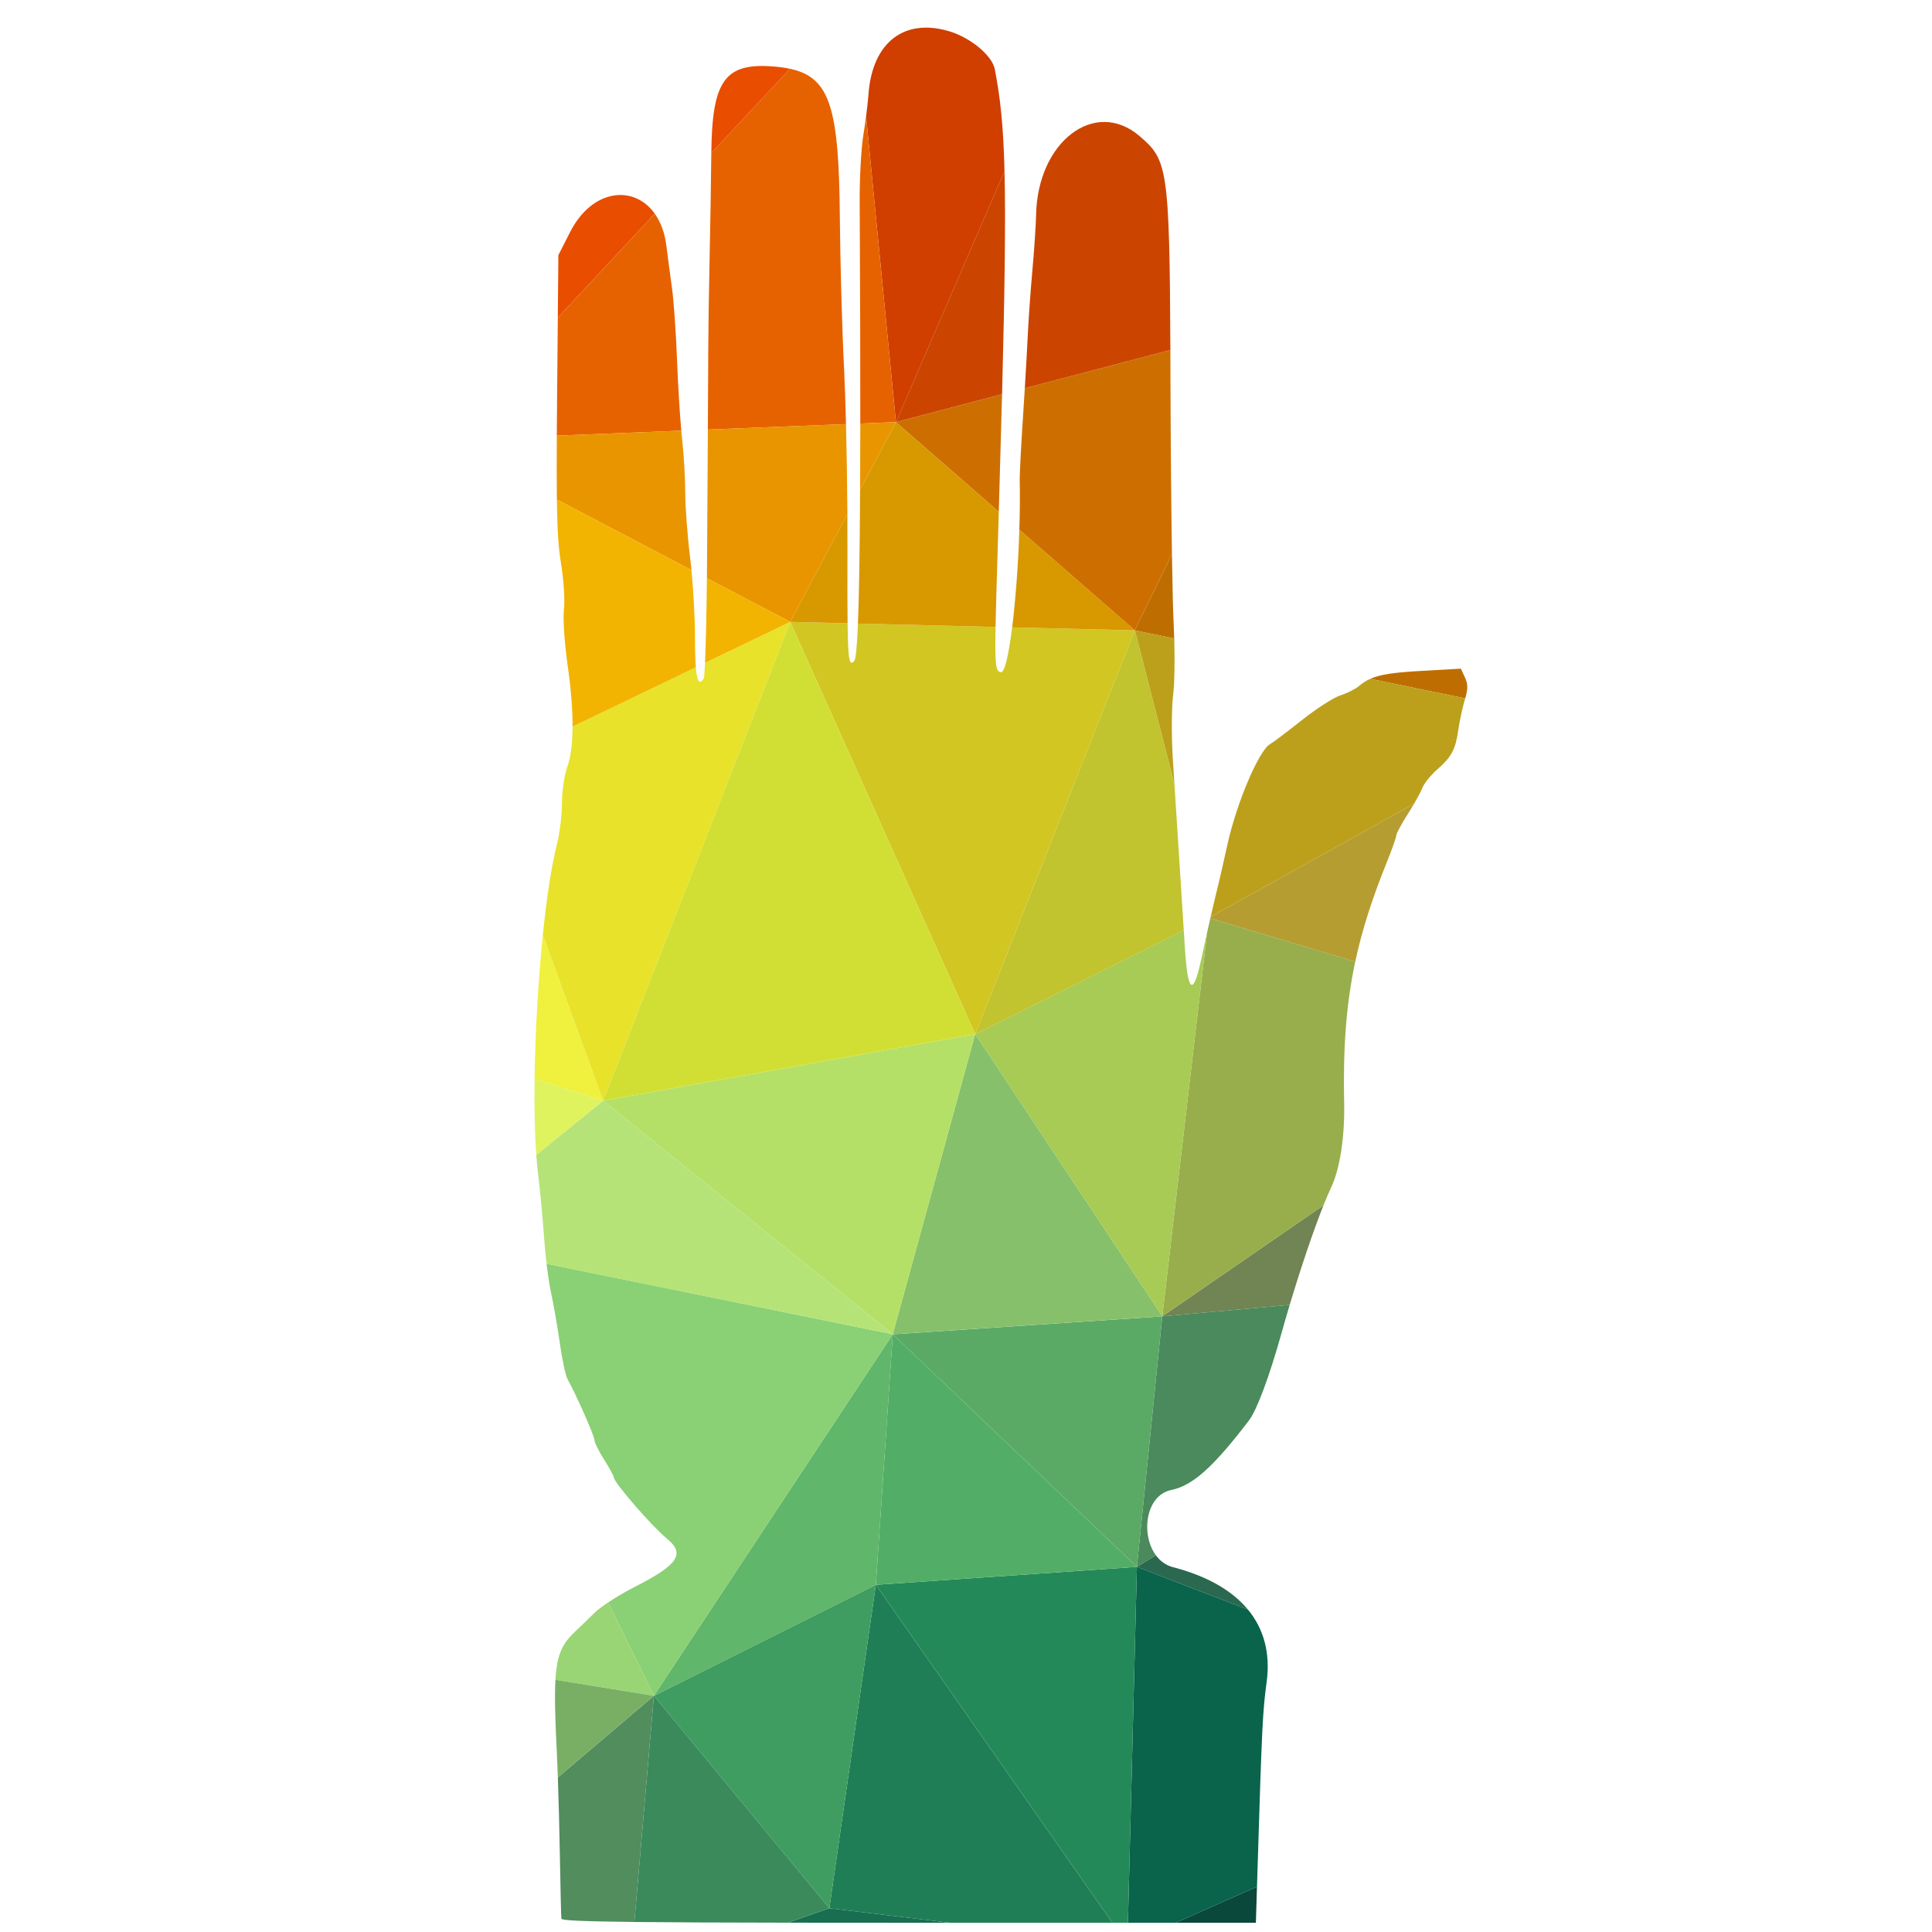 <?xml version="1.0" encoding="UTF-8"?>
<svg version="1.1" viewBox="0 0 800 800" xmlns="http://www.w3.org/2000/svg">
<defs>
<clipPath id="a">
<path d="m0 600h600v-600h-600z"/>
</clipPath>
</defs>
<g transform="matrix(1.333 0 0 -1.333 0 800)">
<g clip-path="url(#a)">
<g transform="translate(455.06 389.71)">
<path d="m0 0-1.246 2.733-12.071-0.682c-8.563-0.484-12.945-1.076-16.091-2.483l29.505-6.075c0.885 3.042 0.849 4.428-0.097 6.507" fill="#be6e00"/>
</g>
<g transform="translate(364.76 401.81)">
<path d="m0 0c-0.047 1.673-0.112 3.343-0.194 4.957-0.181 3.484-0.361 11.2-0.517 21.293l-11.541-23.728z" fill="#be6e00"/>
</g>
<g transform="translate(430.8 332.32)">
<path d="m0 0c1.611 3.983 2.931 7.718 2.931 8.301s1.595 3.553 3.547 6.602c0.679 1.062 1.366 2.195 2 3.282l-63.211-35.158c-0.036-0.152-0.071-0.307-0.106-0.461l45.028-13.47c2.132 9.958 5.319 19.804 9.811 30.904" fill="#b59d31"/>
</g>
<g transform="translate(400.63 194.81)">
<path d="m0 0c3.525 11.761 7.409 23.209 10.485 30.914l-50.071-34.48z" fill="#708454"/>
</g>
<g transform="translate(387.65 100.16)">
<path d="m0 0c-4.926 5.959-12.754 10.431-23.31 13.179-2.213 0.577-3.97 1.909-5.264 3.665l-5.909-3.569z" fill="#2a6850"/>
</g>
<g transform="translate(363.86 137.31)">
<path d="m0 0c6.66 1.373 13.043 7.092 24.12 21.61 2.444 3.204 6.341 13.648 10.069 26.988 0.824 2.951 1.691 5.937 2.581 8.903l-39.586-3.565-7.88-77.815 5.909 3.568c-4.759 6.452-3.272 18.649 4.787 20.311" fill="#4a8a5c"/>
</g>
<g transform="translate(411.12 225.73)">
<path d="m0 0c0.87 2.18 1.677 4.062 2.391 5.566 2.714 5.712 4.255 15.737 4.032 26.257-0.361 17.01 0.598 30.54 3.451 43.868l-45.028 13.471c-0.33-1.439-0.668-2.932-1.004-4.43l-13.913-119.21z" fill="#98ae4c"/>
</g>
<g transform="translate(390.12 2.868)">
<path d="M 0,0 0.345,11.212 -24.924,0 Z" fill="#0a483c"/>
</g>
<g transform="translate(350.38 2.868)">
<path d="m0 0h14.821l25.269 11.212 0.253 8.202c1.264 41.204 1.523 46.424 2.731 55.257 1.22 8.927-0.783 16.546-5.803 22.619l-34.484 13.275z" fill="#0a634b"/>
</g>
<g transform="translate(364.83 356.47)">
<path d="m0 0c-0.189 2.968-0.36 5.648-0.494 7.759-0.462 7.305-0.42 16.073 0.098 20.17 0.411 3.258 0.527 10.369 0.329 17.419l-12.252 2.522z" fill="#bca01c"/>
</g>
<g transform="translate(441.8 355.33)">
<path d="m0 0c0.536 1.405 2.588 3.975 4.562 5.708 4.581 4.022 5.761 6.232 6.657 12.455 0.398 2.773 1.302 6.942 2.006 9.264 0.047 0.155 0.089 0.302 0.131 0.449l-29.504 6.076c-1.316-0.589-2.415-1.318-3.513-2.244-1.109-0.934-3.724-2.247-5.81-2.913-2.085-0.669-7.483-4.148-11.995-7.732s-8.932-6.918-9.824-7.408c-3.441-1.9-10.461-18.468-13.256-31.294-1.148-5.27-2.493-11.169-2.987-13.111-0.522-2.047-1.323-5.428-2.195-9.228l63.211 35.158c1.183 2.034 2.169 3.903 2.517 4.82" fill="#bca01c"/>
</g>
<g transform="translate(244.77 2.893)">
<path d="m0 0c10.906-0.018 23.366-0.024 37.572-0.024h12.719l-37.434 4.512z" fill="#196d51"/>
</g>
<g transform="translate(361.05 191.25)">
<path d="m0 0 13.913 119.21c-0.635-2.835-1.263-5.69-1.806-8.237-2.54-11.893-4.234-10.561-5.127 4.031-0.082 1.335-0.185 3.01-0.304 4.909l-64.79-32.248z" fill="#a7cb55"/>
</g>
<g transform="translate(364.05 428.06)">
<path d="m0 0c-0.217 14.01-0.388 32.598-0.446 50.814-0.014 4.457-0.03 8.632-0.045 12.551l-45.217-11.886c-0.19-3.137-0.392-6.321-0.583-9.237-0.583-8.875-1.031-17.498-0.996-19.161 0.104-4.892 0.053-10.191-0.117-15.546l35.863-31.263z" fill="#cd6f00"/>
</g>
<g transform="translate(310.26 441.16)">
<path d="m0 0c0.399 13.626 0.738 25.729 1.016 36.522l-32.972-8.667z" fill="#cd6f00"/>
</g>
<g transform="translate(311.28 477.69)">
<path d="m0 0c0.863 33.683 1.128 54.618 0.759 69.297l-33.73-77.964z" fill="#cb4500"/>
</g>
<g transform="translate(353.97 557.89)">
<path d="m0 0c-13.868 11.87-31.707-1.765-32.122-24.554-0.057-3.05-0.574-10.764-1.149-17.144-0.575-6.378-1.234-15.682-1.461-20.674-0.154-3.351-0.504-9.566-0.894-15.974l45.217 11.886c-0.242 57.002-0.992 59.101-9.591 66.46" fill="#cb4500"/>
</g>
<g transform="translate(257.62 7.381)">
<path d="m0 0 37.434-4.513h50.501l-73.489 104.98z" fill="#207e56"/>
</g>
<g transform="translate(272.07 107.85)">
<path d="m0 0 73.489-104.98h4.822l2.787 110.56z" fill="#238959"/>
</g>
<g transform="translate(302.93 278.91)">
<path d="m0 0 64.79 32.248c-0.408 6.518-0.99 15.694-1.462 22.997-0.428 6.629-0.982 15.281-1.431 22.307l-12.319 47.87z" fill="#c1c32f"/>
</g>
<g transform="translate(312.04 546.98)">
<path d="m0 0c-0.367 14.625-1.362 23.042-3.017 31.669-0.796 4.152-7.301 9.647-13.837 11.687-14.158 4.419-24.206-3.252-25.395-19.393-0.131-1.769-0.411-4.323-0.745-6.91l9.264-95.017z" fill="#d03e00"/>
</g>
<g transform="translate(302.93 278.91)">
<path d="m0 0 49.578 125.42-38.098 0.935c-1.062-8.484-2.334-14.157-3.513-13.926-1.459 0.285-1.887 1.34-1.645 14.053l-42.745 1.049c-0.298-7.391-0.688-11.171-1.175-11.658-1.395-1.395-1.895-0.463-2.042 11.737l-17.819 0.437z" fill="#d2c622"/>
</g>
<g transform="translate(272.07 107.85)">
<path d="m0 0 81.098 5.582-75.844 72.233z" fill="#52ae66"/>
</g>
<g transform="translate(353.17 113.43)">
<path d="m0 0 7.88 77.814-83.725-5.581z" fill="#5aaa66"/>
</g>
<g transform="translate(277.32 185.67)">
<path d="m0 0 83.725 5.581-58.115 87.666z" fill="#86c06a"/>
</g>
<g transform="translate(309.78 424.92)">
<path d="m0 0c0.169 5.644 0.33 11.05 0.482 16.24l-31.955 27.855-11.126-21.027c-0.1-19.186-0.322-32.859-0.672-41.544l42.746-1.049c0.088 4.718 0.27 11.038 0.525 19.525" fill="#d89800"/>
</g>
<g transform="translate(263.29 406.53)">
<path d="m0 0c-0.063 5.224-0.061 12.511-0.037 22.57 9e-3 3.611-1e-3 7.466-0.028 11.422l-17.754-33.556z" fill="#d89800"/>
</g>
<g transform="translate(316.65 435.6)">
<path d="m0 0c-0.348-10.87-1.188-21.964-2.234-30.328l38.097-0.935z" fill="#d89800"/>
</g>
<g transform="translate(245.47 406.96)">
<path d="m0 0-26.461-12.73c-0.131-2.907-0.272-4.66-0.41-4.875-1.296-2.003-2.071-1.012-2.442 3.503l-38.296-18.425c-0.018-5.316-0.569-9.54-1.65-12.543-0.9-2.497-1.641-7.565-1.65-11.265-7e-3 -3.699-0.705-9.421-1.549-12.716-1.724-6.727-3.226-16.816-4.393-28.241l18.736-51.442z" fill="#e8e22a"/>
</g>
<g transform="translate(257.62 7.381)">
<path d="m0 0 14.446 100.47-68.949-34.476z" fill="#3f9d61"/>
</g>
<g transform="translate(187.36 258.23)">
<path d="m0 0 89.963-72.561 25.611 93.247z" fill="#b4e068"/>
</g>
<g transform="translate(245.47 406.96)">
<path d="m0 0-58.115-148.73 115.57 20.685z" fill="#d1df35"/>
</g>
<g transform="translate(240.33 579.49)">
<path d="m0 0c-15.147 1.237-19.145-4.302-19.369-26.889l24.429 26.186c-1.535 0.328-3.217 0.552-5.06 0.703" fill="#e94d00"/>
</g>
<g transform="translate(177.06 528)">
<path d="M 0,0 -3.609,-7.103 -3.784,-26.511 26.336,5.778 C 19.871,14.855 6.871,13.526 0,0" fill="#e94d00"/>
</g>
<g transform="translate(203.12 73.376)">
<path d="m0 0 68.95 34.476 5.253 77.815z" fill="#60b66a"/>
</g>
<g transform="translate(277.32 185.67)">
<path d="m0 0-107.53 21.9c0.432-3.611 0.945-6.998 1.399-9.05 0.797-3.606 2.019-10.641 2.716-15.632 0.698-4.992 1.767-9.985 2.376-11.094 2.796-5.088 8.354-17.663 8.354-18.902 0-0.757 1.361-3.524 3.025-6.148s3.026-5.123 3.026-5.553c0-1.548 11.868-15.228 16.475-18.989 5.8-4.734 3.538-8.122-10.02-15.012-2.783-1.414-5.785-3.183-8.223-4.804l14.201-29.007z" fill="#8ad074"/>
</g>
<g transform="translate(269.04 564.04)">
<path d="m0 0c-0.272-2.112-0.581-4.246-0.875-5.991-0.653-3.883-1.155-13.185-1.115-20.674 0.142-27.032 0.206-49.862 0.188-68.792l11.066 0.44z" fill="#e66200"/>
</g>
<g transform="translate(262.21 485.43)">
<path d="m0 0c-0.621 12.206-1.215 33.311-1.322 46.9-0.268 34.077-2.911 43.773-15.503 46.46l-24.428-26.186c-1e-3 -0.035-1e-3 -0.069-1e-3 -0.104-0.081-8.597-0.316-23.119-0.521-32.272-0.206-9.152-0.395-21.859-0.42-28.238-0.026-6.378-0.07-15.228-0.098-19.665-7e-3 -1.055-0.019-3-0.035-5.625l42.914 1.704c-0.166 6.739-0.367 12.706-0.586 17.026" fill="#e66200"/>
</g>
<g transform="translate(210.33 487.95)">
<path d="m0 0c-0.324 8.598-1.036 18.808-1.583 22.691-0.546 3.883-1.329 9.782-1.738 13.11-0.508 4.128-1.805 7.48-3.613 10.019l-30.12-32.289-0.213-23.534c-0.044-4.84-0.077-9.189-0.099-13.118l38.666 1.536c-0.484 5.431-1.026 14.326-1.3 21.585" fill="#e66200"/>
</g>
<g transform="translate(267.24 468.58)">
<path d="m0 0c-7e-3 -7.462-0.027-14.32-0.06-20.587l11.126 21.026z" fill="#e99500"/>
</g>
<g transform="translate(263.23 440.52)">
<path d="m0 0c-0.062 9.337-0.218 19.244-0.431 27.883l-42.913-1.704c-0.052-8.416-0.145-23.819-0.236-39.253-0.014-2.352-0.033-4.661-0.056-6.909l25.882-13.573z" fill="#e99500"/>
</g>
<g transform="translate(214.38 426.9)">
<path d="m0 0c-0.828 6.635-1.509 15.711-1.514 20.169-4e-3 4.459-0.443 11.965-0.976 16.68-0.083 0.734-0.17 1.618-0.259 2.62l-38.666-1.536c-0.048-8.327-0.044-14.747 0.023-19.86l41.809-21.924c-0.133 1.391-0.272 2.692-0.417 3.851" fill="#e99500"/>
</g>
<g transform="translate(187.36 258.23)">
<path d="m0 0-20.773-16.822c0.146-2.005 0.321-3.876 0.529-5.575 0.642-5.27 1.496-14.347 1.897-20.17 0.173-2.508 0.452-5.366 0.779-8.094l107.53-21.9z" fill="#b5e377"/>
</g>
<g transform="translate(203.12 73.376)">
<path d="m0 0-6.053-70.261c10.841-0.121 26.267-0.191 47.699-0.222l12.857 4.488z" fill="#3a8a5c"/>
</g>
<g transform="translate(215.89 402.04)">
<path d="m0 0c-4e-3 5.809-0.469 14.442-1.096 21.011l-41.809 21.924c0.133-10.043 0.513-15.038 1.242-19.525 0.874-5.378 1.293-11.783 0.957-14.642-0.336-2.864 0.154-10.362 1.123-17.166 1.057-7.417 1.575-13.862 1.557-19.206l38.295 18.425c-0.181 2.201-0.267 5.237-0.269 9.179" fill="#f2b400"/>
</g>
<g transform="translate(219.59 420.54)">
<path d="m0 0c-0.114-11.182-0.33-20.807-0.579-26.303l26.461 12.73z" fill="#f2b400"/>
</g>
<g transform="translate(168.62 309.67)">
<path d="m0 0c-1.441-14.122-2.368-30.288-2.56-44.692l21.296-6.75z" fill="#f0f03e"/>
</g>
<g transform="translate(188.92 102.38)">
<path d="m0 0c-1.887-1.253-3.437-2.418-4.283-3.259-1.942-1.925-4.612-4.515-5.934-5.756-3.903-3.663-5.686-6.853-6.166-15.024l30.584-4.968z" fill="#99d575"/>
</g>
<g transform="translate(173.29 48.026)">
<path d="m0 0c0.244-6.946 0.485-16.033 0.611-23.476 0.178-10.539 0.398-19.728 0.488-20.421 0.067-0.508 5.849-0.825 22.681-1.014l6.053 70.261z" fill="#518d5d"/>
</g>
<g transform="translate(172.54 78.344)">
<path d="m0 0c-0.306-5.196-0.085-12.406 0.453-23.033 0.094-1.874 0.196-4.395 0.298-7.284l29.833 25.349z" fill="#79af65"/>
</g>
<g transform="translate(166.06 264.98)">
<path d="m0 0c-0.117-8.809 0.04-16.954 0.523-23.572l20.773 16.822z" fill="#dff35f"/>
</g>
</g>
</g>
</svg>
